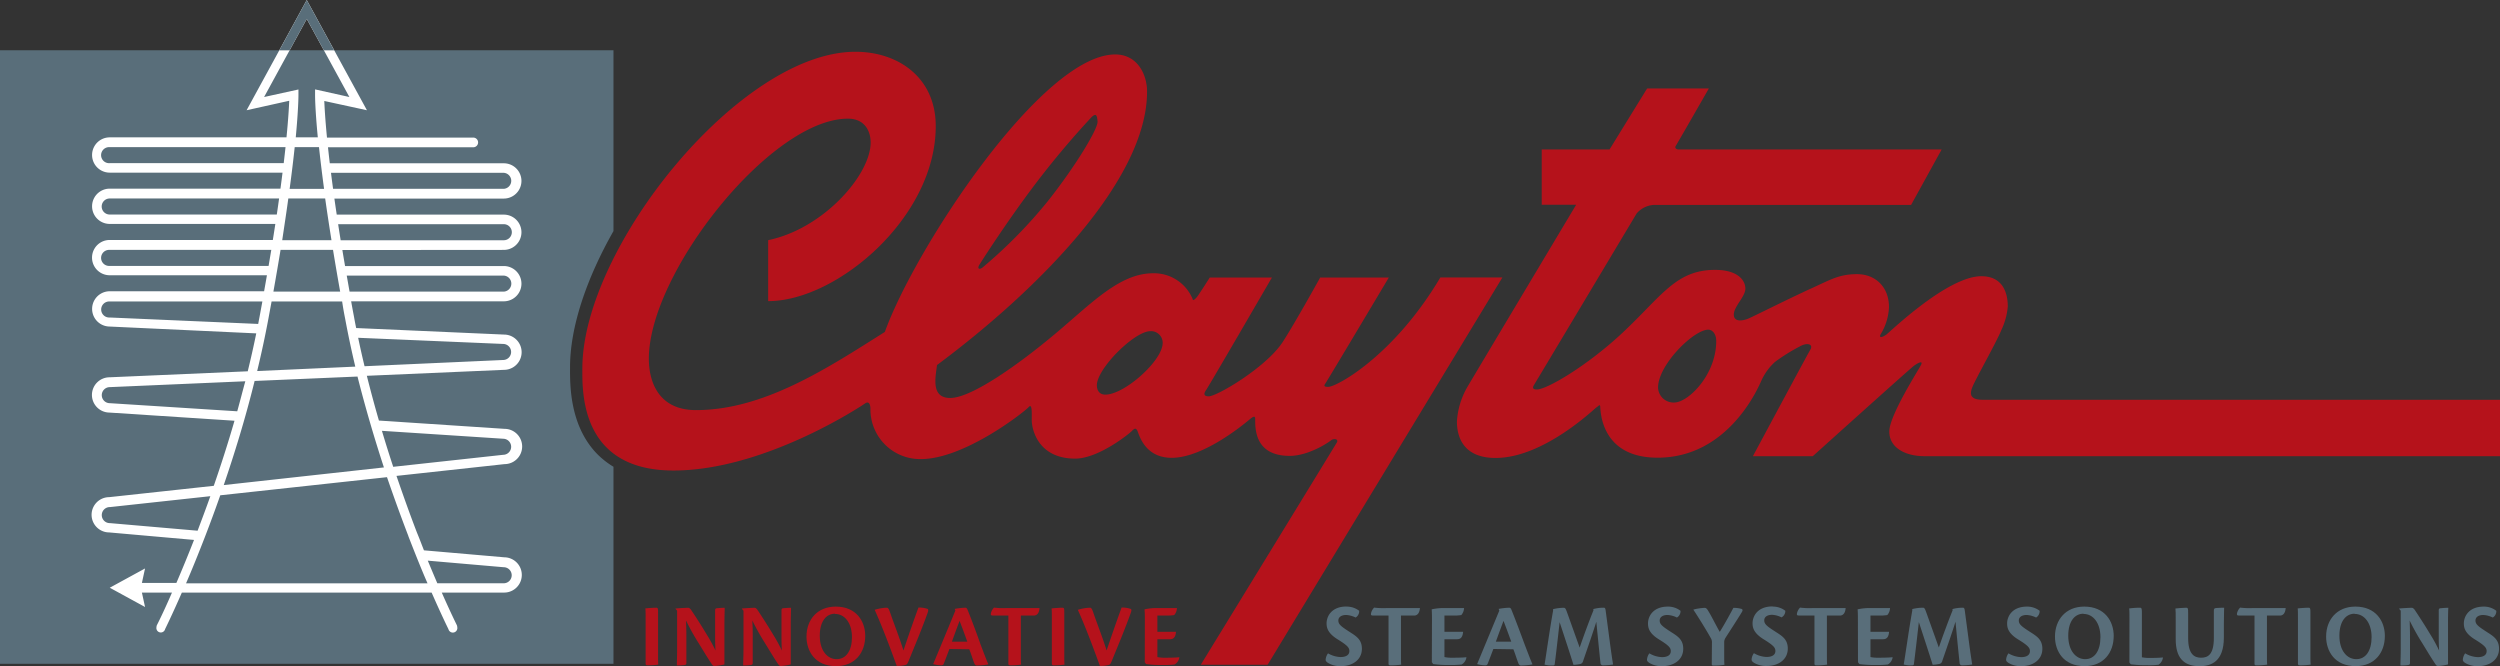 <svg xmlns="http://www.w3.org/2000/svg" viewBox="0 0 566.93 151.06"><rect x="0" y="0" width="566.93" height="151.06" fill="#333333" stroke="none"/><defs><style>.cls-1,.cls-4{fill:#b5121b;}.cls-2{fill:#596e7a;}.cls-3{fill:#fff;}.cls-4{fill-rule:evenodd;}</style></defs><g id="Layer_2" data-name="Layer 2"><g id="Layer_1-2" data-name="Layer 1"><path class="cls-1" d="M146.41,140.59c0-1.38,0-2.22-.07-2.61.4-.07,2-.17,2.44-.17s.45.21.45,1.13v9.24c0,1.44,0,2.12.06,2.53a16,16,0,0,1-2.41.17c-.33,0-.47-.06-.47-.42Z"/><path class="cls-1" d="M153.19,138.06V138c.51-.07,2.43-.17,2.86-.17.23,0,.39.14.6.37.64.95,2.27,3.42,3.5,5.5a37,37,0,0,1,2.11,3.82c-.09-1.51-.09-2.17-.09-3.22v-5.79c0-.47.11-.56.46-.58.57-.06,1.21-.1,1.71-.1,0,.89-.06,2.08-.06,3.79v9.05a11.42,11.42,0,0,1-2.21.35.62.62,0,0,1-.6-.33c-.92-1.36-1.65-2.58-3-4.78a53.26,53.26,0,0,1-2.9-5.19c.08,2,.08,3.05.08,4.1v5.46c0,.41-.12.47-.45.53a9,9,0,0,1-1.71.09c0-.83.06-2,.06-3.75v-8.66Z"/><path class="cls-1" d="M168.24,138.06V138c.51-.07,2.43-.17,2.86-.17.23,0,.39.14.6.37.64.95,2.26,3.42,3.5,5.5a34.88,34.88,0,0,1,2.1,3.82c-.08-1.51-.08-2.17-.08-3.22v-5.79c0-.47.1-.56.45-.58.58-.06,1.22-.1,1.71-.1,0,.89-.06,2.08-.06,3.79v9.05a11.15,11.15,0,0,1-2.2.35.62.62,0,0,1-.6-.33c-.93-1.36-1.65-2.58-3-4.78a55.81,55.81,0,0,1-2.91-5.19c.09,2,.09,3.05.09,4.1v5.46c0,.41-.13.47-.46.53a9,9,0,0,1-1.71.09c0-.83.07-2,.07-3.75v-8.66Z"/><path class="cls-1" d="M189.53,137.56c4.68,0,6.68,3.36,6.68,6.64,0,3.79-2.29,6.86-6.62,6.86-4.78,0-6.7-3.42-6.7-6.7,0-3.85,2.47-6.8,6.62-6.8Zm-.19,1.61c-1.89,0-3.44,1.61-3.44,5s1.73,5.31,3.83,5.31,3.47-1.87,3.47-5-1.59-5.26-3.84-5.26Z"/><path class="cls-1" d="M201.07,137.81c.33,0,.48.21.81,1.17.78,2.29,2.06,5.51,3,8.52,1.11-3.3,2.2-6.45,3.4-9.73a6.27,6.27,0,0,1,2,.29c.24.1.3.27.08.92-1.34,3.74-2.87,7.38-4.37,11.05-.17.39-.31.62-.52.72a6.38,6.38,0,0,1-2.12.25c-1.4-3.89-3.32-9-5-12.71A10.35,10.35,0,0,1,201.07,137.81Z"/><path class="cls-1" d="M215.3,147.17c-.44,1.17-1.06,2.8-1.32,3.44a.54.54,0,0,1-.54.27,7.75,7.75,0,0,1-1.79-.27l0-.08c1.05-2.52,4.22-10.16,5-12.06l-.14-.39a15.82,15.82,0,0,1,2.39-.27c.19,0,.35.1.48.39.94,2.29,2.39,6.21,3,8,.84,2.18,1.31,3.46,1.73,4.39l0,.08a15,15,0,0,1-2.54.25c-.33,0-.49-.11-.7-.68-.37-1-.64-1.92-1.07-3Zm4.06-1.65c-.91-2.54-1.55-4.21-1.76-4.72-.47,1.28-1,2.66-1.73,4.72Z"/><path class="cls-1" d="M228.67,139.58h-3.58c-.35,0-.5-.14-.33-.68a2.43,2.43,0,0,1,.66-1.11,17.43,17.43,0,0,0,2.92.1h7.4c-.1,1.28-.66,1.61-1.11,1.69H231.5v8.62c0,1.42,0,2.1.06,2.51a14.69,14.69,0,0,1-2.41.17c-.33,0-.48-.06-.48-.37Z"/><path class="cls-1" d="M238.53,140.59c0-1.38,0-2.22-.07-2.61.4-.07,2-.17,2.44-.17s.45.21.45,1.13v9.24c0,1.44,0,2.12.06,2.53a16,16,0,0,1-2.41.17c-.33,0-.47-.06-.47-.42Z"/><path class="cls-1" d="M247.14,137.81c.33,0,.48.21.81,1.17.78,2.29,2.06,5.51,3,8.52,1.11-3.3,2.2-6.45,3.4-9.73a6.27,6.27,0,0,1,2,.29c.24.1.31.27.08.92-1.34,3.74-2.87,7.38-4.37,11.05-.17.39-.31.62-.52.72a6.38,6.38,0,0,1-2.12.25c-1.4-3.89-3.32-9-5-12.71A10.35,10.35,0,0,1,247.14,137.81Z"/><path class="cls-1" d="M259.62,140.78c0-1,0-1.69-.07-2.6a12.66,12.66,0,0,1,2.56-.29h4.78a2.43,2.43,0,0,1-.62,1.59,10,10,0,0,1-2,.1h-1.81v3.69h4.22c-.1,1.3-.62,1.69-1.36,1.69h-2.86V149a7.34,7.34,0,0,0,1.69.15c.8,0,2.24,0,3.3-.11l0,0a2.24,2.24,0,0,1-1.1,1.65,21.16,21.16,0,0,1-2.94.11,22.41,22.41,0,0,1-3.51-.21l-.3-.41Z"/><path class="cls-2" d="M305.36,137.56a4.58,4.58,0,0,1,2.86.95,1.66,1.66,0,0,1-.8,1.53,5.52,5.52,0,0,0-2.13-.58c-1.21,0-1.79.56-1.79,1.26,0,.88.66,1.36,2.6,2.61,1.44.93,2.74,1.69,2.74,3.78,0,2.63-2.29,3.95-4.7,3.95a5.35,5.35,0,0,1-3-.74c-.39-.27-.52-.45-.52-.72a2.7,2.7,0,0,1,.54-1.44A6,6,0,0,0,304,149c1.21,0,2-.45,2-1.36,0-.72-.37-1.24-2.61-2.62s-2.56-2.59-2.56-3.67c0-1.5,1.05-3.81,4.53-3.81Z"/><path class="cls-2" d="M314.88,139.58h-3.59c-.35,0-.49-.14-.33-.68a2.52,2.52,0,0,1,.66-1.11,17.51,17.51,0,0,0,2.93.1H322c-.11,1.28-.66,1.61-1.12,1.69H317.7v8.62c0,1.42,0,2.1.06,2.51a14.69,14.69,0,0,1-2.41.17c-.33,0-.47-.06-.47-.37Z"/><path class="cls-2" d="M324.73,140.78c0-1,0-1.69-.06-2.6a12.64,12.64,0,0,1,2.55-.29H332a2.48,2.48,0,0,1-.62,1.59,10,10,0,0,1-2,.1h-1.82v3.69h4.23c-.1,1.3-.62,1.69-1.36,1.69h-2.87V149a7.44,7.44,0,0,0,1.7.15c.8,0,2.24,0,3.29-.11l0,0a2.21,2.21,0,0,1-1.09,1.65,21.47,21.47,0,0,1-2.95.11,22.25,22.25,0,0,1-3.5-.21l-.31-.41Z"/><path class="cls-2" d="M338.65,147.17c-.44,1.17-1.06,2.8-1.32,3.44a.54.54,0,0,1-.54.27,7.67,7.67,0,0,1-1.79-.27l0-.08,5-12.06-.15-.39a15.82,15.82,0,0,1,2.39-.27c.19,0,.35.1.48.39.94,2.29,2.39,6.21,3.05,8,.84,2.18,1.32,3.46,1.73,4.39l0,.08a15,15,0,0,1-2.54.25c-.33,0-.49-.11-.7-.68-.37-1-.64-1.92-1.07-3Zm4.06-1.65c-.91-2.54-1.55-4.21-1.76-4.72-.47,1.28-1,2.66-1.73,4.72Z"/><path class="cls-2" d="M361.32,138.12a8.84,8.84,0,0,1,2.37-.31c.23,0,.37.12.43.66l1,7.54c.29,2.17.52,3.69.68,4.68a16.15,16.15,0,0,1-2.27.19.54.54,0,0,1-.59-.54c-.11-1-.23-2.2-.46-4.47L362,141c-.52,1.71-1.65,5-3,8.91a.88.88,0,0,1-.8.7,7.56,7.56,0,0,1-1.38.16c-.44-1.48-2.29-7.11-3.14-9.68-.27,2.41-.78,7-1.11,9.5a.32.32,0,0,1-.37.31,5.75,5.75,0,0,1-1.94-.19c.37-2.16,1.09-7.48,1.94-12.22l0-.35a10.24,10.24,0,0,1,2.41-.31c.33,0,.45.19.78,1.11l2.83,7.92c.9-2.64,2.26-6.33,3.13-8.43Z"/><path class="cls-2" d="M378.22,137.56a4.59,4.59,0,0,1,2.87.95,1.65,1.65,0,0,1-.81,1.53,5.42,5.42,0,0,0-2.12-.58c-1.21,0-1.79.56-1.79,1.26,0,.88.66,1.36,2.59,2.61,1.45.93,2.75,1.69,2.75,3.78,0,2.63-2.29,3.95-4.7,3.95a5.32,5.32,0,0,1-3-.74c-.39-.27-.52-.45-.52-.72a2.7,2.7,0,0,1,.54-1.44,6,6,0,0,0,2.86.86c1.22,0,2-.45,2-1.36,0-.72-.37-1.24-2.62-2.62s-2.55-2.59-2.55-3.67c0-1.5,1.05-3.81,4.53-3.81Z"/><path class="cls-2" d="M388.22,145.81a1.87,1.87,0,0,0-.16-.93c-1.1-2-2.87-4.82-4.06-6.64v0a12.5,12.5,0,0,1,2.47-.39c.39,0,.51,0,1.07.95.68,1.13,1.63,3.07,2.45,4.49.89-1.36,2.72-4.72,3.09-5.44a6.1,6.1,0,0,1,1.84.23c.33.12.31.41,0,.86-.5.87-3.48,5.46-3.69,5.81a1.83,1.83,0,0,0-.23.87v2.66c0,1.4,0,2.06.07,2.47a12.35,12.35,0,0,1-2.5.17c-.33,0-.39-.06-.39-.37Z"/><path class="cls-2" d="M402,137.56a4.56,4.56,0,0,1,2.86.95A1.64,1.64,0,0,1,404,140a5.52,5.52,0,0,0-2.12-.58c-1.22,0-1.8.56-1.8,1.26,0,.88.66,1.36,2.6,2.61,1.44.93,2.74,1.69,2.74,3.78,0,2.63-2.29,3.95-4.7,3.95a5.37,5.37,0,0,1-3-.74c-.39-.27-.51-.45-.51-.72a2.79,2.79,0,0,1,.53-1.44,6,6,0,0,0,2.87.86c1.21,0,2-.45,2-1.36,0-.72-.38-1.24-2.62-2.62s-2.56-2.59-2.56-3.67c0-1.5,1.05-3.81,4.54-3.81Z"/><path class="cls-2" d="M411.47,139.58h-3.59c-.35,0-.49-.14-.33-.68a2.61,2.61,0,0,1,.66-1.11,17.6,17.6,0,0,0,2.93.1h7.4c-.1,1.28-.66,1.61-1.11,1.69h-3.14v8.62c0,1.42,0,2.1.07,2.51a14.77,14.77,0,0,1-2.41.17c-.33,0-.48-.06-.48-.37Z"/><path class="cls-2" d="M421.32,140.78c0-1,0-1.69-.06-2.6a12.66,12.66,0,0,1,2.56-.29h4.78a2.43,2.43,0,0,1-.62,1.59,10,10,0,0,1-2,.1h-1.81v3.69h4.22c-.1,1.3-.62,1.69-1.36,1.69h-2.86V149a7.34,7.34,0,0,0,1.69.15c.8,0,2.24,0,3.29-.11l.05,0a2.24,2.24,0,0,1-1.1,1.65,21.16,21.16,0,0,1-2.94.11,22.41,22.41,0,0,1-3.51-.21l-.31-.41Z"/><path class="cls-2" d="M442.76,138.12a8.9,8.9,0,0,1,2.37-.31c.23,0,.37.12.43.66l1,7.54c.29,2.17.52,3.69.68,4.68a16.15,16.15,0,0,1-2.27.19.54.54,0,0,1-.59-.54c-.1-1-.23-2.2-.46-4.47l-.47-4.89c-.51,1.71-1.65,5-3,8.91a.88.88,0,0,1-.8.7,7.46,7.46,0,0,1-1.38.16c-.44-1.48-2.29-7.11-3.13-9.68-.27,2.41-.79,7-1.12,9.5a.32.32,0,0,1-.37.31,5.75,5.75,0,0,1-1.94-.19c.38-2.16,1.1-7.48,1.94-12.22l0-.35a10.32,10.32,0,0,1,2.41-.31c.33,0,.45.19.78,1.11l2.83,7.92c.9-2.64,2.27-6.33,3.13-8.43Z"/><path class="cls-2" d="M459.66,137.56a4.59,4.59,0,0,1,2.87.95,1.66,1.66,0,0,1-.8,1.53,5.52,5.52,0,0,0-2.13-.58c-1.21,0-1.79.56-1.79,1.26,0,.88.66,1.36,2.6,2.61,1.44.93,2.74,1.69,2.74,3.78,0,2.63-2.29,3.95-4.7,3.95a5.37,5.37,0,0,1-3-.74c-.39-.27-.52-.45-.52-.72a2.7,2.7,0,0,1,.54-1.44,6,6,0,0,0,2.86.86c1.22,0,2-.45,2-1.36,0-.72-.37-1.24-2.62-2.62s-2.55-2.59-2.55-3.67c0-1.5,1.05-3.81,4.53-3.81Z"/><path class="cls-2" d="M472.65,137.56c4.68,0,6.68,3.36,6.68,6.64,0,3.79-2.29,6.86-6.62,6.86-4.78,0-6.7-3.42-6.7-6.7,0-3.85,2.48-6.8,6.62-6.8Zm-.19,1.61c-1.89,0-3.44,1.61-3.44,5s1.73,5.31,3.84,5.31,3.46-1.87,3.46-5-1.59-5.26-3.84-5.26Z"/><path class="cls-2" d="M482.9,140.63c0-1.38,0-2.22-.07-2.65a20.3,20.3,0,0,1,2.44-.17c.39,0,.45.21.45,1.24v10a7.89,7.89,0,0,0,1.69.15c.8,0,2,0,3.09-.11l0,0a2.36,2.36,0,0,1-1,1.65,15.88,15.88,0,0,1-2.64.11,24.81,24.81,0,0,1-3.66-.21l-.31-.41Z"/><path class="cls-2" d="M496.21,144.69c0,3.71,1.42,4.46,2.93,4.46s2.9-.64,2.9-4.5v-6.22c0-.41.17-.5.46-.54.62-.06,1.46-.08,1.87-.08,0,.82-.06,2-.06,3.75v3c0,5.58-3,6.51-5.5,6.51-3.63,0-5.42-1.91-5.42-6.12v-4.31c0-1.38,0-2.22-.06-2.65.39-.07,2-.17,2.43-.17s.45.21.45,1.22Z"/><path class="cls-2" d="M511.26,139.58h-3.59c-.35,0-.49-.14-.33-.68a2.61,2.61,0,0,1,.66-1.11,17.51,17.51,0,0,0,2.93.1h7.4c-.1,1.28-.66,1.61-1.11,1.69h-3.14v8.62c0,1.42,0,2.1.07,2.51a14.82,14.82,0,0,1-2.42.17c-.33,0-.47-.06-.47-.37Z"/><path class="cls-2" d="M521.11,140.59c0-1.38,0-2.22-.06-2.61.39-.07,2-.17,2.43-.17s.46.21.46,1.13v9.24c0,1.44,0,2.12.06,2.53a16.07,16.07,0,0,1-2.41.17c-.33,0-.48-.06-.48-.42Z"/><path class="cls-2" d="M534.14,137.56c4.68,0,6.68,3.36,6.68,6.64,0,3.79-2.29,6.86-6.62,6.86-4.78,0-6.7-3.42-6.7-6.7,0-3.85,2.48-6.8,6.62-6.8Zm-.18,1.61c-1.9,0-3.45,1.61-3.45,5s1.73,5.31,3.84,5.31,3.46-1.87,3.46-5-1.59-5.26-3.84-5.26Z"/><path class="cls-2" d="M544.06,138.06V138c.51-.07,2.43-.17,2.86-.17.23,0,.39.14.6.37.64.95,2.27,3.42,3.5,5.5a34.88,34.88,0,0,1,2.1,3.82c-.08-1.51-.08-2.17-.08-3.22v-5.79c0-.47.1-.56.46-.58.57-.06,1.21-.1,1.71-.1-.05.89-.07,2.08-.07,3.79v9.05a11.15,11.15,0,0,1-2.2.35.62.62,0,0,1-.6-.33c-.93-1.36-1.65-2.58-3-4.78a53.26,53.26,0,0,1-2.9-5.19c.08,2,.08,3.05.08,4.1v5.46c0,.41-.12.47-.45.53a9.07,9.07,0,0,1-1.72.09c0-.83.07-2,.07-3.75v-8.66Z"/><path class="cls-2" d="M563.23,137.56a4.56,4.56,0,0,1,2.86.95,1.64,1.64,0,0,1-.8,1.53,5.52,5.52,0,0,0-2.13-.58c-1.21,0-1.79.56-1.79,1.26,0,.88.66,1.36,2.6,2.61,1.44.93,2.74,1.69,2.74,3.78,0,2.63-2.29,3.95-4.7,3.95a5.37,5.37,0,0,1-3-.74c-.39-.27-.51-.45-.51-.72a2.79,2.79,0,0,1,.53-1.44,6,6,0,0,0,2.87.86c1.21,0,2-.45,2-1.36,0-.72-.37-1.24-2.61-2.62s-2.56-2.59-2.56-3.67c0-1.5,1.05-3.81,4.54-3.81Z"/><path class="cls-2" d="M135.56,103.09c-6.31-6.33-6.3-15.55-6.29-19.49v-.36c0-8.89,3.6-19.84,9.85-30.84v-41H0V150.53H139.12V105.85A19.16,19.16,0,0,1,135.56,103.09Z"/><path class="cls-3" d="M114.25,56.67a4,4,0,1,0,0-8H76.36c-.19-1.26-.37-2.47-.53-3.64h38.42a4,4,0,1,0,0-8H74.79c-.16-1.3-.29-2.51-.41-3.63h32.94a1.1,1.1,0,1,0,0-2.2H74.15c-.4-4.15-.55-6.85-.61-8.3L83.21,25,69.56,0,55.92,25l9.67-2.15c-.06,1.45-.21,4.15-.62,8.3H24.88a4,4,0,0,0,0,8H64.07c-.14,1.14-.3,2.36-.47,3.63H24.88a4,4,0,1,0,0,8H62.44c-.18,1.17-.37,2.38-.57,3.64h-37a4,4,0,1,0,0,8H60.53c-.2,1.18-.42,2.39-.64,3.63h-35a4,4,0,1,0,0,8h-.05L58.11,75.6c-.59,2.91-1.24,5.78-1.93,8.6L24.83,85.56h.05a4,4,0,0,0-.06,8l28.36,1.85c-1.53,5.29-3.14,10.25-4.7,14.76l-23.71,2.57a4,4,0,0,0,0,8L44,122.44c-1.45,3.71-2.82,7-4,9.75H32.18l.71-3.28-8,4.37,8,4.37-.71-3.27H39c-2,4.63-3.38,7.31-3.4,7.35a1,1,0,0,0-.11.46,1,1,0,0,0,1.95.47s1.53-3.09,3.8-8.28H97.88c2.28,5.19,3.78,8.23,3.81,8.28a1,1,0,0,0,2-.47,1.11,1.11,0,0,0-.11-.46s-1.36-2.72-3.4-7.35h14.12a4,4,0,0,0,.06-8l-18.22-1.58c-.51-1.28-1-2.62-1.58-4-1.43-3.71-3-8.06-4.65-12.88l24.5-2.67a4,4,0,0,0,0-8L85.93,95.37q-1.43-4.92-2.74-10.15l31.1-1.35h0a4,4,0,0,0,0-8h0L80.77,74.39q-.26-1.24-.48-2.49-.35-1.83-.66-3.57h34.62a4,4,0,0,0,0-8h-36c-.21-1.24-.42-2.45-.61-3.63Zm0-5.83a1.82,1.82,0,0,1,0,3.64h-37c-.2-1.26-.39-2.47-.57-3.64Zm0-11.65a1.82,1.82,0,0,1,0,3.63H75.53c-.17-1.27-.33-2.49-.47-3.63ZM67.68,21.57V20.29L59.89,22,69.56,4.29,79.23,22l-7.78-1.73v1.28c0,.26,0,3.17.62,9.59h-5C67.67,24.74,67.68,21.83,67.68,21.57ZM24.88,37a1.82,1.82,0,1,1,0-3.63H64.75c-.12,1.12-.26,2.33-.41,3.63Zm42-3.63h5.46c.28,2.65.66,5.79,1.15,9.46H65.68C66.18,39.15,66.55,36,66.83,33.36ZM24.88,48.65a1.82,1.82,0,1,1,0-3.64H63.29c-.16,1.17-.33,2.38-.52,3.64ZM65.38,45h8.36c.4,2.86.88,6,1.43,9.47H64C64.51,51,65,47.87,65.38,45ZM24.88,60.3a1.82,1.82,0,1,1,0-3.63H61.52c-.2,1.18-.4,2.39-.61,3.63ZM24.9,72h0a1.82,1.82,0,1,1,0-3.63H59.5c-.22,1.16-.43,2.35-.66,3.57-.1.51-.19,1-.29,1.52Zm0,19.43h0a1.82,1.82,0,0,1,0-3.64h0l30.73-1.33C55,88.75,54.43,91,53.8,93.27Zm0,27.2a1.82,1.82,0,0,1,0-3.64h.06l22.74-2.47c-1,2.83-2,5.46-2.89,7.83l-19.86-1.72Zm89.32,10h0a1.82,1.82,0,0,1,0,3.64H99.17q-1-2.34-2.16-5.13Zm-21.6-7c1.56,4,3,7.62,4.33,10.65H42.19c1.3-3,2.77-6.61,4.33-10.65,1.07-2.77,2.23-5.89,3.43-9.31l37.81-4.11C89.46,113.16,91.12,117.69,92.6,121.54Zm21.61-22.13h0a1.82,1.82,0,0,1,0,3.63h-.06l-25,2.73c-.86-2.61-1.72-5.33-2.56-8.16ZM87.06,106l-36.32,4c2.39-7,4.88-15,7-23.61l23.33-1C82.92,92.7,85,99.7,87.06,106ZM114.22,78h0a1.82,1.82,0,0,1,0,3.63h0L82.67,83.05q-.77-3.18-1.45-6.45ZM78.27,72.27c.68,3.68,1.46,7.32,2.3,10.87l-22.25,1c.93-3.85,1.79-7.81,2.54-11.83.25-1.34.49-2.66.73-3.94h16C77.77,69.61,78,70.93,78.27,72.27Zm36-9.77a1.82,1.82,0,0,1,0,3.63h-35c-.22-1.24-.43-2.45-.64-3.63ZM77.14,66.13H62q.9-5.05,1.62-9.46H75.52Q76.24,61.08,77.14,66.13Z"/><path class="cls-2" d="M65.68,11.41c1.73-3.16,3.29-6,3.88-7.12.6,1.09,2.16,4,3.88,7.12h2.34L69.56,0,63.34,11.41Z"/><path class="cls-4" d="M194,11.74c9.59,0,18.2,5.76,18.2,16.87,0,20.76-22.47,39.68-38,39.68h0V54.46c12.52-2.58,23.24-14.81,23.24-22.15,0-2.25-1.09-5.4-5.16-5.4-17.47,0-45.14,35-45.14,54.42,0,5.16,2.13,11.67,10.68,11.67,15.32,0,29.62-9.37,42.84-17.73,6.78-18.86,35.66-62.92,52.24-62.92,5,0,7.22,4.48,7.22,8.43,0,20-24.64,44.9-47.63,62-.37,2.91-1.39,7.47,3,7.47,4.73,0,15.24-7.37,23.84-14.59,8.25-6.92,14.57-13.69,22.15-13.69a9.49,9.49,0,0,1,9,5.89c0,.48.6-.07,1-.56s2.86-4.36,2.86-4.36h14.09s-14.21,24.5-14.94,25.54-.24,1.4.6,1.4c1.9,0,13-6.56,16.75-12.26,2.73-4.19,8.54-14.68,8.54-14.68h15.56S301.14,86.13,300.53,87c-.46.66,0,.73.68.73,1.93,0,14.92-7.09,25.42-24.81H340.7l-53.24,87.83H272.3s30.36-49.55,30.85-50.39-.73-1-1.33-.49-5.11,3.51-9.36,3.51c-8,0-7.82-6.3-7.82-8.43,0-.73-.49-.48-1.21.12s-10.25,8.75-17.72,8.75c-6.37,0-7.47-5.65-7.84-6.25s-.66-.37-1.27.24S249.09,104,243.81,104c-8.28,0-9.84-6.47-9.84-8.75,0-1.7.13-3.88-.72-2.91s-14.49,11.77-24.45,11.77a11.27,11.27,0,0,1-11.41-11.41c0-1-.36-1.82-1.22-1.21S173.3,106.7,152.73,106.7c-21.19,0-20.67-17.9-20.67-23.12,0-27.37,35.76-71.84,61.93-71.84h0M247.58,26.5c.93-.79,1.19-.53,1.32,1.05s-4.83,9.91-11.23,18a109.42,109.42,0,0,1-14.9,15.15c-.66.46-1.12.28-.79-.45.18-.37,6.24-9.86,12.74-18.44a197.85,197.85,0,0,1,12.86-15.3Zm13.35,48.6a2.63,2.63,0,0,1,2.73,2.68c0,4-8.65,11.71-13,11.71-1.38,0-1.92-1-1.92-2.13,0-3.77,8.52-12.26,12.14-12.26Zm88.69-28.64,0-12.57H365l8.52-13.83h14s-7.19,12.56-7.49,13,0,.84.75.84h59.53l-6.93,12.57H375.05a5.56,5.56,0,0,0-3.9,1.93c-.54.91-22.68,37.93-23.24,38.83s-.11,1.09.62,1.09c2.3,0,11.53-5.46,19.48-12.92,8.86-8.32,12.07-14.2,20.93-14.2,5.21,0,6.86,2.43,6.86,4.25s-2.62,4.06-2.62,5.88,2.13,1.44,3.47.84,9.46-4.66,14-6.72,6.43-3.28,10.5-3.28,7.22,2.85,7.22,7.46a12.74,12.74,0,0,1-1.94,6.25c-.36.85.48.61,1.33,0s13.85-13.24,21.55-13.24c5.51,0,6,4.81,6,6.87a15.64,15.64,0,0,1-1.46,5.34c-.72,1.88-4.43,8.62-5.64,11s-2.62,4.81,1.46,4.81H566.93l0,12.79H436.39c-4.25,0-7.95-1.88-7.95-5.58s6.74-14.14,7.22-15.17-.8-.36-1.63.25c-1.06.79-22.94,20.5-22.94,20.5H397.51s12.2-22.76,13-24.11-.73-1.72-2.38-.77a42.12,42.12,0,0,0-5.61,3.5,12.84,12.84,0,0,0-3.09,4.25c-.64,1.42-7.39,17.47-23.55,17.47-13.2,0-12.9-11.14-13-11.67s-.41,0-.89.3-11.94,11.43-22.84,11.43c-6.48,0-8.76-3.78-8.76-8.3a17.72,17.72,0,0,1,2.31-7.69c1.48-2.54,24.73-41.43,24.73-41.43h-7.82Zm37.77,28.3c.9,0,1.8.89,1.8,2.59,0,7.65-6.35,13.93-9.52,13.93A3.51,3.51,0,0,1,376,87.9c0-5.17,8.09-13.14,11.39-13.14Z"/></g></g></svg>